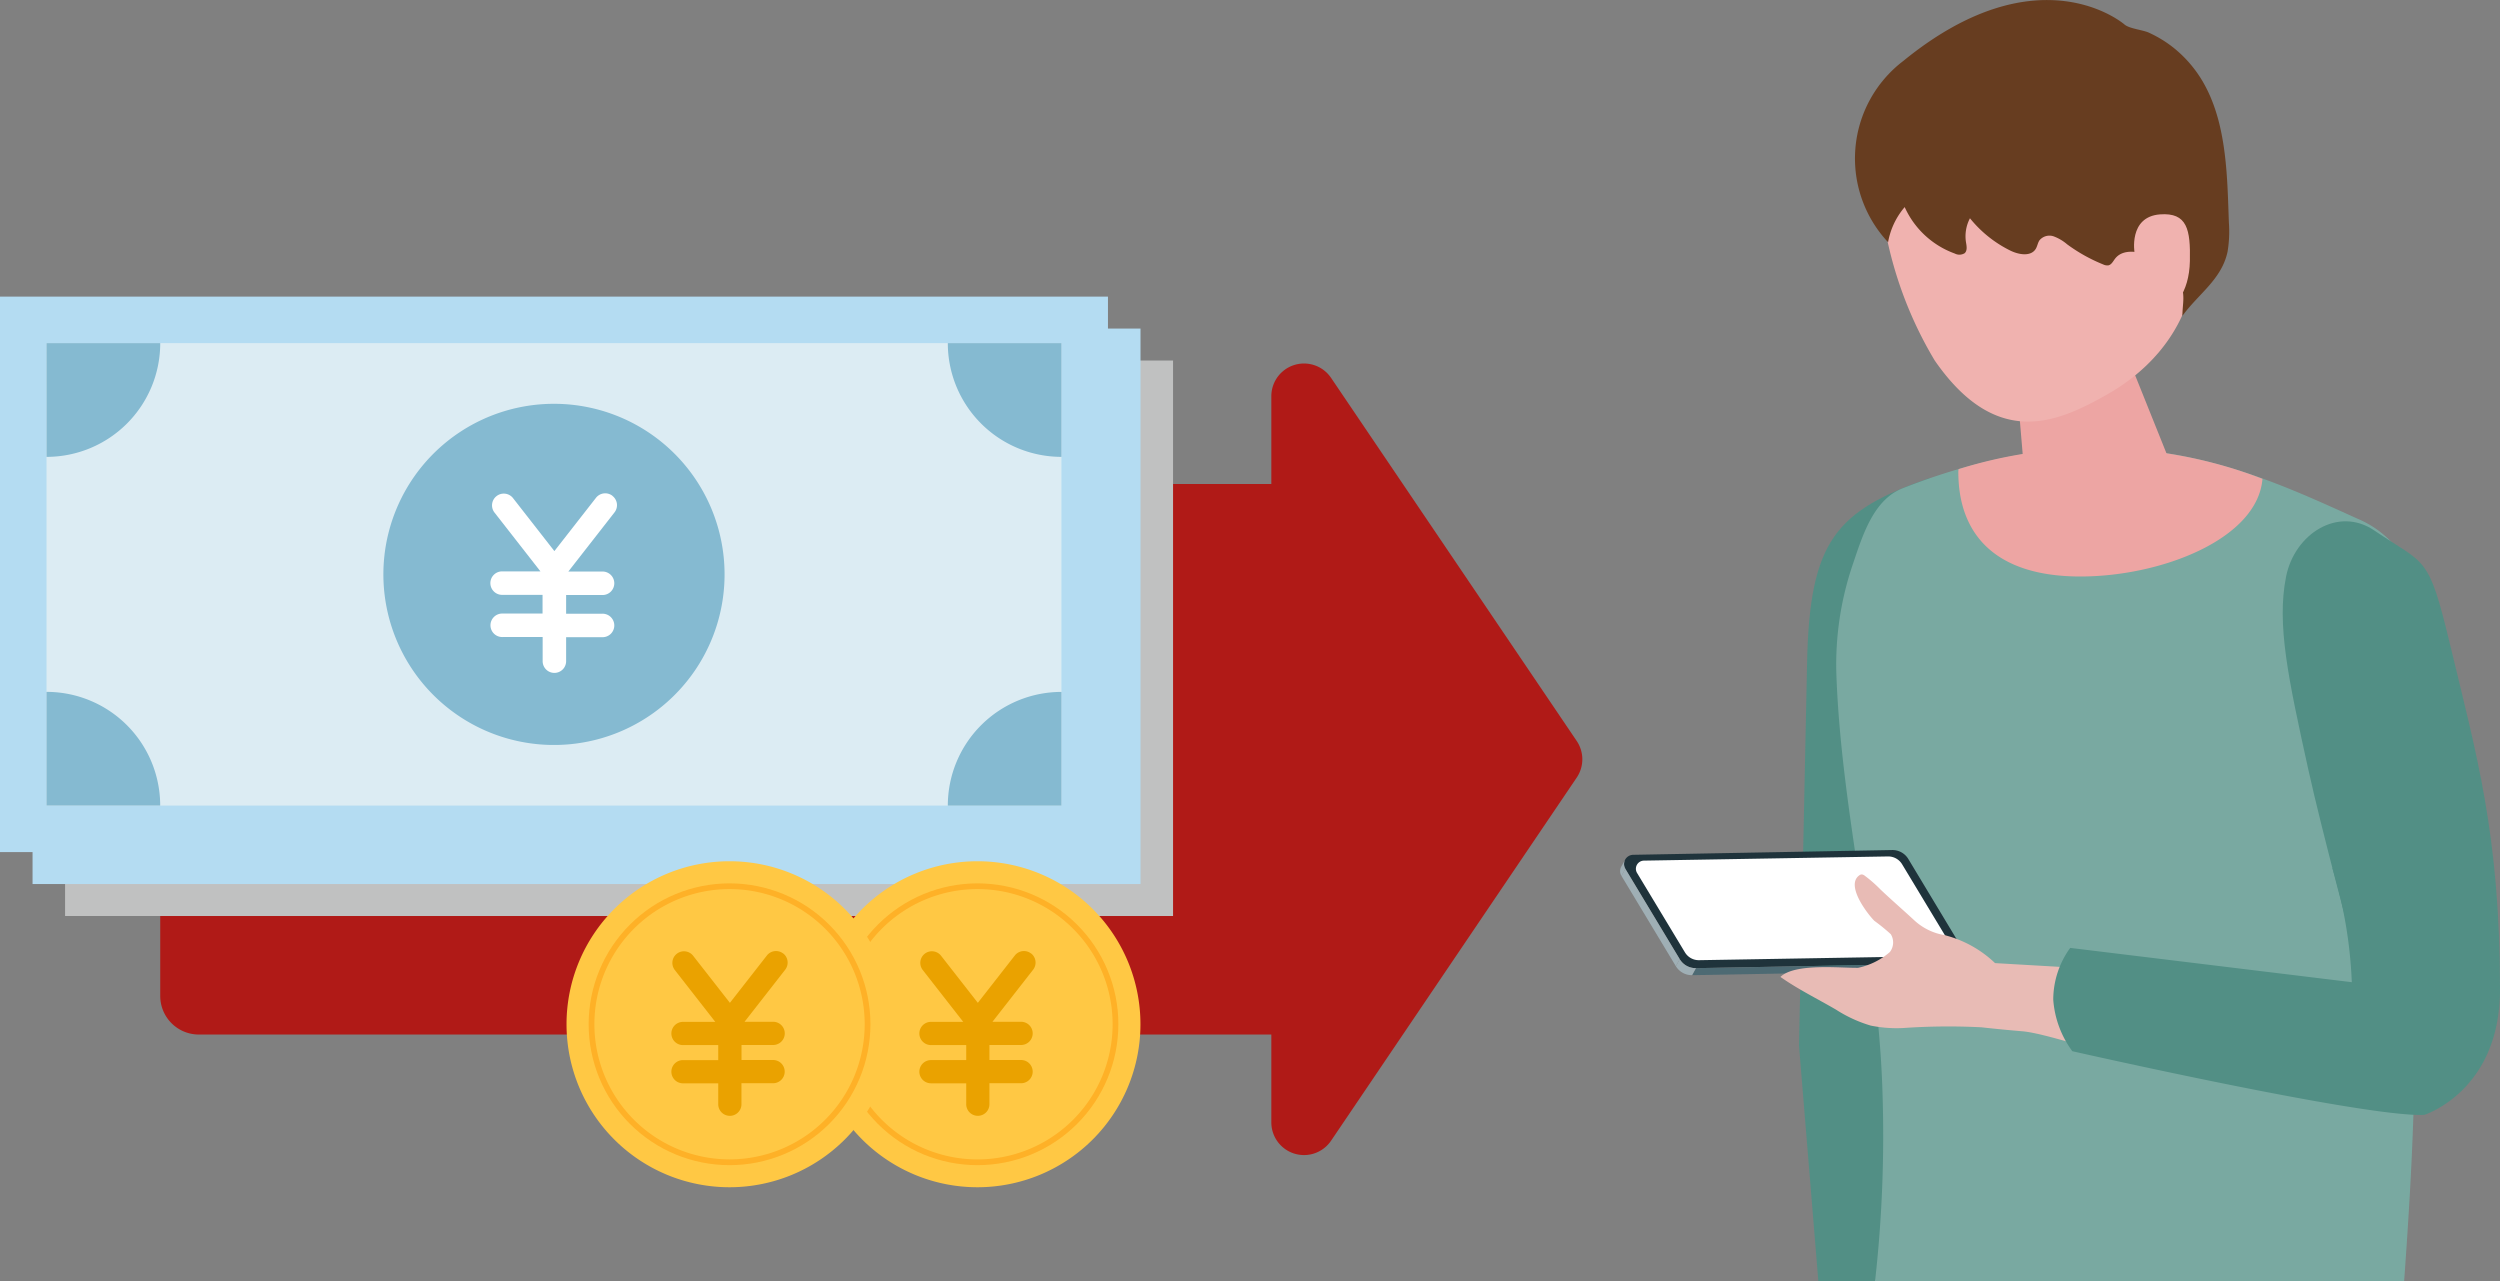 <svg xmlns="http://www.w3.org/2000/svg" xmlns:xlink="http://www.w3.org/1999/xlink" width="125.551" height="64.345" viewBox="0 0 125.551 64.345"><rect x="0" y="0" width="125.551" height="64.345" fill="#808080" stroke="none"/><defs><style>.a{fill:none;}.b{clip-path:url(#a);}.c{fill:#b01a17;}.d{fill:#528f85;}.e{fill:#79a9a1;}.f{fill:#eda5a3;}.g{fill:#f0b2af;}.h{fill:#673d20;}.i{fill:#1f333b;}.j{fill:#9fafb5;}.k{fill:#4d6a73;}.l{fill:#fff;}.m{fill:#e8bbb5;}.n{fill:#c0c1c1;}.o{fill:#b4dcf2;}.p{fill:#dcecf3;}.q{fill:#85bad1;}.r{fill:#ffc844;}.s{clip-path:url(#b);}.t{fill:url(#c);}.u{fill:#eaa200;}.v{clip-path:url(#e);}.w{fill:url(#f);}</style><clipPath id="a"><rect class="a" width="125.551" height="64.345" transform="translate(0 0)"/></clipPath><clipPath id="b"><path class="a" d="M42.013,51.438a7.076,7.076,0,1,0,7.076-7.075,7.076,7.076,0,0,0-7.076,7.075"/></clipPath><linearGradient id="c" x1="-1.953" y1="1.145" x2="-1.903" y2="1.145" gradientUnits="objectBoundingBox"><stop offset="0" stop-color="#d4d5d5"/><stop offset="1" stop-color="#feb127"/></linearGradient><clipPath id="e"><path class="a" d="M29.562,51.438a7.076,7.076,0,1,0,7.075-7.075,7.075,7.075,0,0,0-7.075,7.075"/></clipPath><linearGradient id="f" x1="-1.331" y1="1.145" x2="-1.281" y2="1.145" xlink:href="#c"/></defs><g transform="translate(0 0)"><g class="b"><path class="c" d="M79.183,37.212,66.847,18.977a1.641,1.641,0,0,0-3,.919V56.367a1.641,1.641,0,0,0,3,.92L79.183,39.052a1.642,1.642,0,0,0,0-1.84"/><path class="c" d="M9.986,51.955h57.24a1.939,1.939,0,0,0,1.94-1.939V26.248a1.939,1.939,0,0,0-1.94-1.94H9.986a1.939,1.939,0,0,0-1.939,1.94V50.016a1.939,1.939,0,0,0,1.939,1.939"/><path class="d" d="M97.563,64.345l.375-11.181s3-24.3-1.049-29.15c-4.679,1.639-6.016,3.114-6.137,9.288-.145,7.379-.406,19.2-.406,19.2l.973,11.848Z"/><path class="e" d="M94.17,64.268c0,.026-.008.051-.011.077h26.578c.159-2.211.314-4.626.4-6.647.444-10.269.252-26,.252-26a5.033,5.033,0,0,0-2.973-5.639c-5.632-2.55-12.224-5.715-22.863-1.538-1.458.572-2,2.329-2.5,3.808a15.6,15.6,0,0,0-.829,5.557c.256,7.056,2.127,13.985,2.319,21.1a65.47,65.47,0,0,1-.369,9.287"/><path class="f" d="M104.479,28.952c4.067,0,8.9-1.885,9.143-4.906a23.171,23.171,0,0,0-15.265-.484c0,.045-.009.088-.009.134,0,3.185,1.907,5.256,6.131,5.256"/><path class="f" d="M103.8,17.058c1.811-.42,3.01.376,3.215,1.259l2.288,5.7c.153,1.044-1.4,2.278-3.459,2.756s-3.861.02-4.015-1.024l-.54-6.39c-.135-.916.7-1.883,2.511-2.3"/><path class="g" d="M101.163,2.211c5.325-1.191,7.716,2.459,8.839,7.3,1.462,6.308-2.237,9.209-4.224,10.324-2.42,1.359-5.491,2.781-8.617-1.733a19.842,19.842,0,0,1-2.819-9.974c.166-1.868,1.5-4.729,6.821-5.92"/><path class="h" d="M95.654,10.4a4.4,4.4,0,0,0,2.517,2.333.5.5,0,0,0,.494-.017c.145-.131.1-.362.067-.555a1.94,1.94,0,0,1,.2-1.2,6.027,6.027,0,0,0,2.026,1.623c.422.208,1.033.316,1.278-.086.081-.134.1-.3.187-.428a.648.648,0,0,1,.713-.2,2.241,2.241,0,0,1,.677.4,8.249,8.249,0,0,0,1.809,1.01.472.472,0,0,0,.254.048c.165-.03.246-.213.35-.345.473-.6,1.52-.287,2.069.024a3.2,3.2,0,0,1,1.154,1.17c.332.561.15,1.083.152,1.688.782-1.09,1.979-1.831,2.27-3.235a6.18,6.18,0,0,0,.064-1.458c-.078-2.206-.1-4.729-1.127-6.736a6.171,6.171,0,0,0-1.694-2.072,6,6,0,0,0-1.2-.725c-.309-.14-.984-.2-1.22-.408,0,0-4.289-3.739-11.108,1.829a6.154,6.154,0,0,0-.766,9.105,3.71,3.71,0,0,1,.835-1.766"/><path class="g" d="M107.2,12.71s-.326-1.821,1.277-1.944c1.367-.1,1.534.759,1.5,2.348s-.787,2.516-1.726,2.689S107.2,12.71,107.2,12.71"/><path class="d" d="M118.174,47.546s-1.561-5.775-2.254-8.919c-1-4.545-1.59-7.26-1.114-9.661.429-2.166,2.619-3.551,4.425-2.329,2.608,1.765,2.72,1.182,3.806,5.707,1.329,5.536,2.514,9.565,2.514,17.348"/><path class="i" d="M85.172,48.621l13.006-.24a.466.466,0,0,0,.391-.706L95.837,43.14a.929.929,0,0,0-.815-.451l-13.006.24a.466.466,0,0,0-.39.706l2.731,4.535a.932.932,0,0,0,.815.451"/><path class="j" d="M84.356,48.17l-2.731-4.536-.195.353,2.731,4.536Z"/><path class="k" d="M85.172,48.621l13.006-.24-.195.352-13.006.241Z"/><path class="j" d="M81.43,43.987a.461.461,0,0,1-.009-.465l.2-.355a.462.462,0,0,0,.008.467Z"/><path class="k" d="M97.983,48.733a.462.462,0,0,0,.4-.24l.2-.354a.461.461,0,0,1-.4.241Z"/><path class="j" d="M84.977,48.973l.195-.353a.929.929,0,0,1-.815-.45l-.195.352a.932.932,0,0,0,.815.451"/><path class="l" d="M85.329,48.221l12.258-.21a.409.409,0,0,0,.342-.62l-2.4-3.98a.814.814,0,0,0-.715-.4l-12.256.21a.409.409,0,0,0-.344.62l2.4,3.98a.813.813,0,0,0,.714.4"/><path class="m" d="M106.722,53.009c-1.2-.1-3.968-1.118-5.164-1.218-.687-.057-1.374-.125-2.057-.2a32.812,32.812,0,0,0-3.927.037,6.52,6.52,0,0,1-1.628-.123,6.759,6.759,0,0,1-1.74-.8c-.924-.539-1.921-1.028-2.792-1.643.719-.7,2.992-.443,3.9-.457a3.583,3.583,0,0,0,1.594-.791.79.79,0,0,0,.047-.9,9.724,9.724,0,0,0-.827-.672c-.364-.372-1.446-1.783-.757-2.279a.221.221,0,0,1,.128-.049.268.268,0,0,1,.143.06,6.825,6.825,0,0,1,.8.7c.534.507,1.091.989,1.633,1.488l.04.037a2.939,2.939,0,0,0,1.53.761,5.7,5.7,0,0,1,2.548,1.408l6.394.37Z"/><path class="d" d="M125.551,49.692c0,5.112-3.808,6.3-3.808,6.3-3.046.119-17.67-3.2-17.67-3.2a4.952,4.952,0,0,1-.958-2.588,4.445,4.445,0,0,1,.851-2.6l14.142,1.722a22.65,22.65,0,0,0-.979-5.745"/><rect class="n" width="55.642" height="27.896" transform="translate(3.269 18.106)"/><rect class="o" width="55.642" height="27.896" transform="translate(1.635 16.501)"/><rect class="p" width="50.97" height="23.224" transform="translate(3.971 18.837)"/><path class="q" d="M38.022,30.45a8.566,8.566,0,1,1-8.567-8.566,8.567,8.567,0,0,1,8.567,8.566"/><path class="q" d="M9.681,42.059v0H3.97V36.35h0a5.709,5.709,0,0,1,5.709,5.709"/><path class="q" d="M54.942,36.351v5.711H49.231v0a5.709,5.709,0,0,1,5.709-5.709Z"/><path class="q" d="M54.942,18.838v5.711h0a5.709,5.709,0,0,1-5.709-5.711Z"/><path class="q" d="M3.97,18.838H9.681a5.709,5.709,0,0,1-5.708,5.711h0Z"/><path class="l" d="M32.393,26.507a.589.589,0,0,0-.827.1l-2.09,2.676-2.089-2.676a.59.59,0,0,0-.93.725l2.319,2.97H26.881a.589.589,0,1,0,0,1.179h2.006v.939H26.881a.59.59,0,1,0,0,1.179h2.006v1.212a.59.59,0,0,0,1.179,0V33.6h1.805a.59.59,0,1,0,0-1.179H30.066v-.939h1.805a.589.589,0,1,0,0-1.179H30.177l2.318-2.97a.589.589,0,0,0-.1-.827"/><rect class="o" width="55.642" height="27.896" transform="translate(0 14.896)"/><rect class="p" width="50.97" height="23.224" transform="translate(2.336 17.232)"/><path class="q" d="M36.388,28.845a8.567,8.567,0,1,1-8.567-8.566,8.567,8.567,0,0,1,8.567,8.566"/><path class="q" d="M8.047,40.455v0H2.336V34.746h0a5.709,5.709,0,0,1,5.709,5.709"/><path class="q" d="M53.307,34.746v5.711H47.6v0a5.709,5.709,0,0,1,5.709-5.709Z"/><path class="q" d="M53.307,17.233v5.711h0A5.709,5.709,0,0,1,47.6,17.233Z"/><path class="q" d="M2.336,17.233H8.047a5.709,5.709,0,0,1-5.709,5.711h0Z"/><path class="l" d="M30.758,24.9a.589.589,0,0,0-.827.1l-2.09,2.676L25.752,25a.59.59,0,0,0-.93.725l2.319,2.97h-1.9a.59.59,0,1,0,0,1.179h2.006v.939H25.246a.59.59,0,1,0,0,1.179h2.006v1.212a.589.589,0,0,0,1.179,0V32h1.805a.59.59,0,1,0,0-1.179H28.431v-.939h1.805a.59.59,0,1,0,0-1.179H28.542l2.318-2.97a.589.589,0,0,0-.1-.827"/><path class="r" d="M57.274,51.438a8.186,8.186,0,1,1-8.186-8.186,8.186,8.186,0,0,1,8.186,8.186"/></g><g class="s"><rect class="t" width="20.013" height="20.013" transform="translate(34.937 51.439) rotate(-45)"/></g><g class="b"><path class="r" d="M55.876,51.438a6.788,6.788,0,1,1-6.787-6.788,6.787,6.787,0,0,1,6.787,6.788"/><path class="u" d="M51.782,47.886a.583.583,0,0,0-.818.1l-1.857,2.377-1.856-2.377a.583.583,0,0,0-.919.717l2.041,2.615H46.754a.583.583,0,0,0,0,1.166h1.77v.754h-1.77a.583.583,0,0,0,0,1.166h1.77v1.05a.583.583,0,0,0,1.166,0V54.4h1.589a.583.583,0,1,0,0-1.166H49.69v-.754h1.589a.583.583,0,0,0,0-1.166H49.842L51.883,48.7a.583.583,0,0,0-.1-.818"/><path class="r" d="M44.823,51.438a8.186,8.186,0,1,1-8.186-8.186,8.186,8.186,0,0,1,8.186,8.186"/></g><g class="v"><rect class="w" width="20.013" height="20.013" transform="translate(22.486 51.439) rotate(-45)"/></g><g class="b"><path class="r" d="M43.425,51.438a6.787,6.787,0,1,1-6.787-6.788,6.787,6.787,0,0,1,6.787,6.788"/><path class="u" d="M39.331,47.886a.583.583,0,0,0-.818.1l-1.857,2.377L34.8,47.987a.583.583,0,0,0-.919.717l2.041,2.615H34.3a.583.583,0,0,0,0,1.166h1.77v.754H34.3a.583.583,0,1,0,0,1.166h1.77v1.05a.583.583,0,0,0,1.166,0V54.4h1.589a.583.583,0,0,0,0-1.166H37.239v-.754h1.589a.583.583,0,0,0,0-1.166H37.391L39.432,48.7a.583.583,0,0,0-.1-.818"/></g></g></svg>